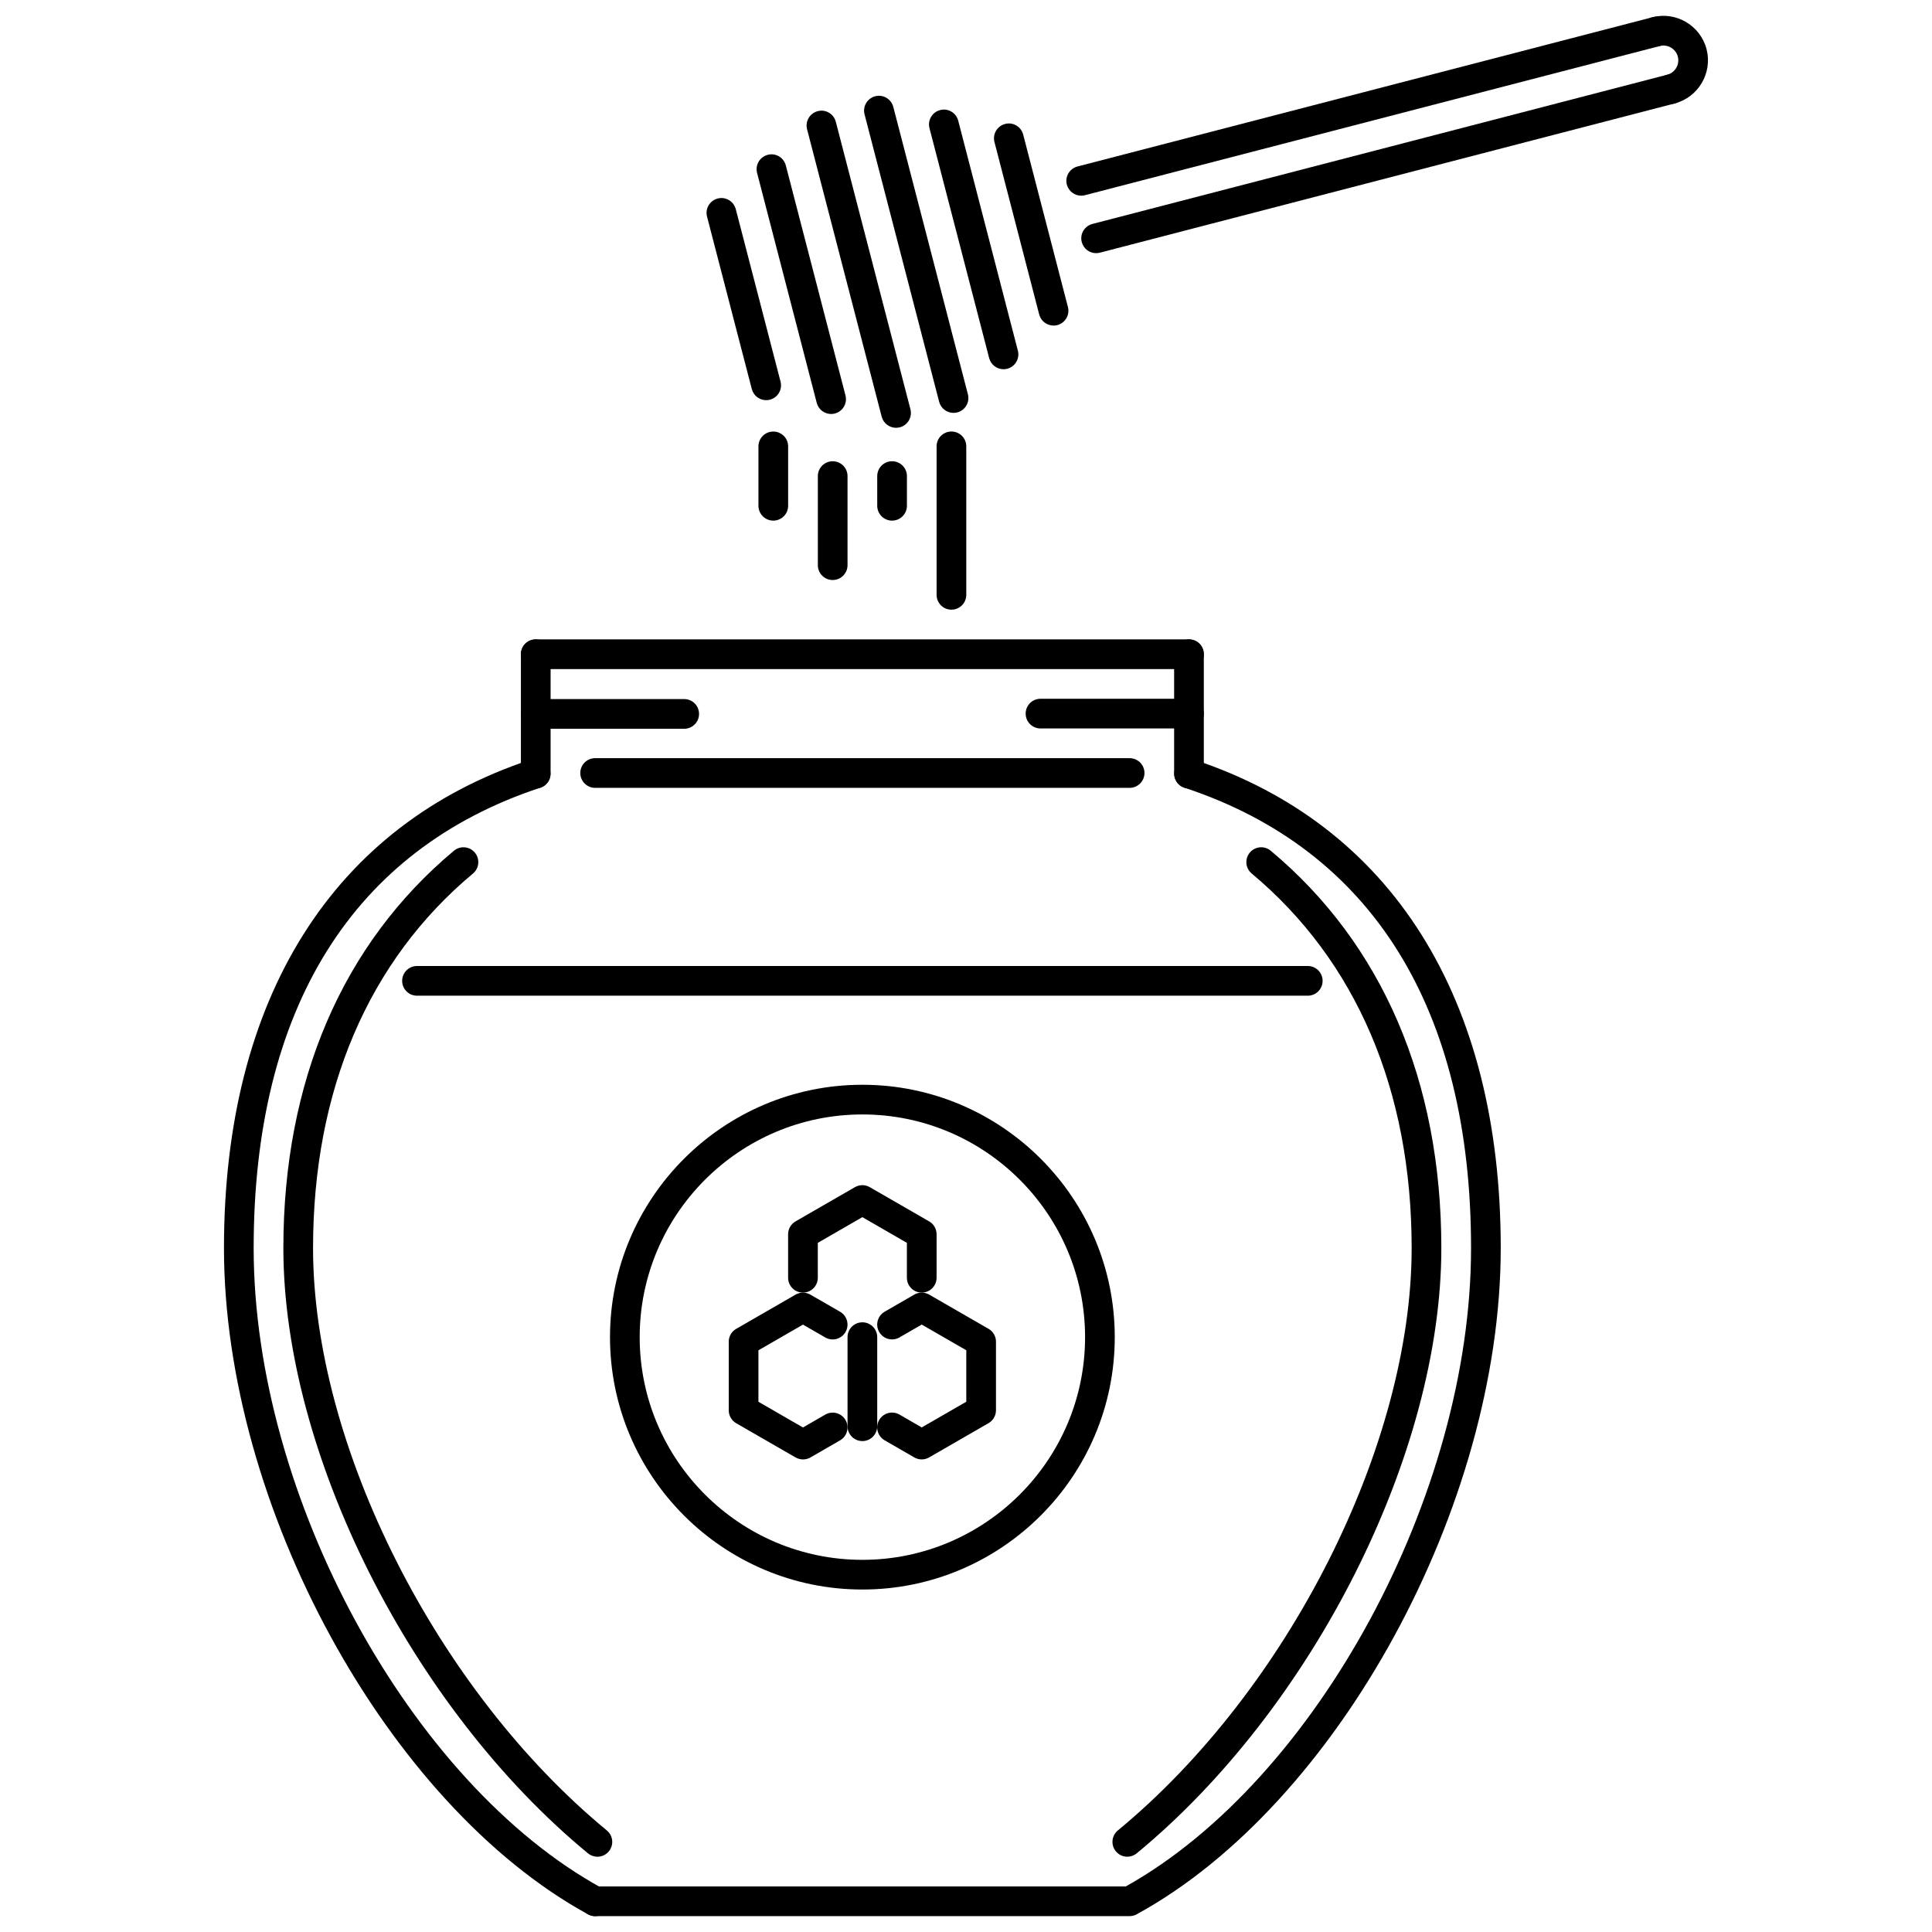 <?xml version="1.0" encoding="UTF-8"?>
<!-- Uploaded to: SVG Repo, www.svgrepo.com, Generator: SVG Repo Mixer Tools -->
<svg width="800px" height="800px" version="1.1" viewBox="144 144 512 512" xmlns="http://www.w3.org/2000/svg">
 <defs>
  <clipPath id="d">
   <path d="m297 345h245v306.9h-245z"/>
  </clipPath>
  <clipPath id="c">
   <path d="m203 345h103v306.9h-103z"/>
  </clipPath>
  <clipPath id="b">
   <path d="m426 148.09h161v47.906h-161z"/>
  </clipPath>
  <clipPath id="a">
   <path d="m578 148.09h19v23.906h-19z"/>
  </clipPath>
 </defs>
 <g clip-path="url(#d)">
  <path d="m443.36 651.8h-141.64c-2.176 0-3.934-1.758-3.934-3.934s1.758-3.934 3.934-3.934h140.62c50.531-28.246 91.504-103.86 91.504-169.18 0-63.41-26.266-105.6-75.961-122-2.059-0.68-3.18-2.906-2.496-4.969 0.676-2.059 2.883-3.195 4.965-2.5 52.469 17.32 81.359 63.305 81.359 129.47 0 68.258-43.277 147.47-96.477 176.56-0.574 0.32-1.219 0.48-1.879 0.48z"/>
 </g>
 <g clip-path="url(#c)">
  <path d="m301.71 651.8c-0.637 0-1.281-0.152-1.883-0.484-53.195-29.094-96.473-108.3-96.473-176.56 0-66.172 28.891-112.15 81.355-129.47 2.07-0.695 4.289 0.441 4.969 2.5 0.684 2.062-0.438 4.289-2.5 4.969-49.691 16.406-75.957 58.59-75.957 122 0 65.691 41.441 141.8 92.379 169.66 1.91 1.047 2.609 3.434 1.566 5.34-0.719 1.309-2.066 2.047-3.457 2.047z"/>
 </g>
 <path d="m302.31 636.05c-0.879 0-1.766-0.293-2.496-0.898-46.773-38.562-80.719-106.02-80.719-160.39 0-44.191 15.629-80.609 45.203-105.31 1.676-1.391 4.156-1.168 5.543 0.5 1.391 1.668 1.172 4.144-0.5 5.539-27.727 23.16-42.379 57.492-42.379 99.273 0 52.23 32.742 117.13 77.852 154.32 1.68 1.383 1.918 3.863 0.535 5.539-0.777 0.945-1.902 1.43-3.039 1.43z"/>
 <path d="m442.75 636.05c-1.137 0-2.258-0.484-3.035-1.43-1.383-1.676-1.145-4.156 0.531-5.539 45.113-37.191 77.855-102.09 77.855-154.32 0-41.781-14.66-76.109-42.395-99.273-1.668-1.395-1.883-3.871-0.492-5.539 1.391-1.668 3.863-1.895 5.539-0.5 29.578 24.711 45.215 61.129 45.215 105.31 0 54.375-33.949 121.83-80.723 160.39-0.727 0.605-1.609 0.898-2.496 0.898z"/>
 <path d="m285.98 352.95c-2.176 0-3.934-1.762-3.934-3.934v-31.637c0-2.176 1.758-3.934 3.934-3.934s3.934 1.758 3.934 3.934v31.637c0 2.172-1.758 3.934-3.934 3.934z"/>
 <path d="m459.09 352.95c-2.172 0-3.934-1.762-3.934-3.934v-31.637c0-2.176 1.762-3.934 3.934-3.934 2.176 0 3.934 1.758 3.934 3.934v31.637c0 2.172-1.762 3.934-3.934 3.934z"/>
 <path d="m459.09 321.31h-173.11c-2.176 0-3.934-1.758-3.934-3.934 0-2.176 1.758-3.934 3.934-3.934h173.11c2.176 0 3.934 1.758 3.934 3.934 0 2.172-1.762 3.934-3.934 3.934z"/>
 <path d="m443.36 352.79h-141.64c-2.176 0-3.934-1.762-3.934-3.934 0-2.176 1.758-3.934 3.934-3.934h141.64c2.172 0 3.934 1.758 3.934 3.934 0 2.176-1.758 3.934-3.934 3.934z"/>
 <path d="m325.32 337.13h-39.344c-2.176 0-3.934-1.762-3.934-3.934 0-2.176 1.758-3.934 3.934-3.934h39.344c2.176 0 3.934 1.758 3.934 3.934s-1.758 3.934-3.934 3.934z"/>
 <path d="m459.09 337.05h-39.344c-2.176 0-3.934-1.762-3.934-3.934 0-2.176 1.758-3.934 3.934-3.934h39.344c2.176 0 3.934 1.758 3.934 3.934 0 2.172-1.762 3.934-3.934 3.934z"/>
 <path d="m490.57 407.87h-236.06c-2.176 0-3.934-1.758-3.934-3.934 0-2.176 1.762-3.934 3.934-3.934h236.06c2.176 0 3.934 1.758 3.934 3.934 0 2.176-1.758 3.934-3.934 3.934z"/>
 <path d="m434.48 211.09c-1.742 0-3.34-1.176-3.805-2.945-0.547-2.102 0.715-4.25 2.82-4.797l152.32-39.543c2.106-0.562 4.25 0.715 4.797 2.82 0.547 2.102-0.715 4.25-2.82 4.797l-152.32 39.543c-0.332 0.09-0.664 0.125-0.992 0.125z"/>
 <g clip-path="url(#b)">
  <path d="m430.53 195.86c-1.742 0-3.344-1.176-3.805-2.945-0.547-2.102 0.715-4.25 2.82-4.797l152.33-39.535c2.106-0.562 4.25 0.715 4.797 2.82 0.547 2.102-0.715 4.25-2.82 4.797l-152.33 39.531c-0.328 0.09-0.66 0.129-0.992 0.129z"/>
 </g>
 <path d="m423.2 230.28c-1.742 0-3.34-1.176-3.805-2.945l-11.852-45.691c-0.547-2.102 0.711-4.25 2.816-4.797 2.098-0.559 4.25 0.715 4.797 2.82l11.855 45.691c0.547 2.102-0.715 4.25-2.82 4.797-0.332 0.086-0.664 0.125-0.992 0.125z"/>
 <path d="m347.04 250.05c-1.746 0-3.34-1.176-3.805-2.945l-11.863-45.699c-0.547-2.102 0.715-4.25 2.82-4.797 2.106-0.551 4.25 0.719 4.797 2.82l11.863 45.699c0.547 2.102-0.715 4.25-2.82 4.797-0.332 0.086-0.664 0.125-0.992 0.125z"/>
 <path d="m409.94 241.85c-1.742 0-3.34-1.176-3.801-2.945l-15.816-60.938c-0.547-2.102 0.715-4.25 2.82-4.797 2.098-0.57 4.25 0.719 4.797 2.82l15.809 60.938c0.547 2.102-0.715 4.25-2.82 4.797-0.324 0.086-0.656 0.125-0.988 0.125z"/>
 <path d="m364.25 253.71c-1.746 0-3.348-1.176-3.805-2.945l-15.809-60.938c-0.547-2.102 0.715-4.25 2.82-4.797 2.102-0.574 4.254 0.719 4.797 2.82l15.809 60.938c0.547 2.102-0.715 4.25-2.82 4.797-0.332 0.09-0.668 0.125-0.992 0.125z"/>
 <path d="m396.69 253.42c-1.75 0-3.344-1.176-3.805-2.945l-19.77-76.168c-0.547-2.102 0.715-4.25 2.82-4.797 2.102-0.551 4.25 0.719 4.797 2.82l19.773 76.168c0.547 2.102-0.715 4.25-2.82 4.797-0.336 0.086-0.668 0.125-0.996 0.125z"/>
 <path d="m381.46 257.37c-1.746 0-3.34-1.176-3.805-2.945l-19.773-76.168c-0.547-2.102 0.715-4.25 2.82-4.797 2.102-0.57 4.25 0.719 4.797 2.82l19.773 76.168c0.547 2.102-0.715 4.25-2.82 4.797-0.332 0.086-0.664 0.125-0.992 0.125z"/>
 <g clip-path="url(#a)">
  <path d="m586.8 171.55c-1.742 0-3.344-1.176-3.805-2.945-0.547-2.106 0.723-4.25 2.82-4.797 2.098-0.547 3.367-2.695 2.828-4.805-0.547-2.086-2.703-3.356-4.805-2.812-2.09 0.566-4.25-0.715-4.797-2.82-0.547-2.106 0.723-4.25 2.82-4.797 6.301-1.641 12.758 2.168 14.395 8.453 1.621 6.312-2.176 12.762-8.469 14.395-0.328 0.094-0.656 0.129-0.988 0.129z"/>
 </g>
 <path d="m348.93 281.97c-2.176 0-3.934-1.762-3.934-3.934v-15.738c0-2.176 1.758-3.934 3.934-3.934 2.176 0 3.934 1.758 3.934 3.934v15.738c0 2.172-1.758 3.934-3.934 3.934z"/>
 <path d="m364.67 297.71c-2.176 0-3.934-1.762-3.934-3.934v-23.605c0-2.176 1.762-3.934 3.934-3.934 2.176 0 3.934 1.762 3.934 3.934v23.605c0 2.172-1.758 3.934-3.934 3.934z"/>
 <path d="m396.14 305.57c-2.176 0-3.934-1.758-3.934-3.934v-39.344c0-2.176 1.758-3.934 3.934-3.934s3.934 1.758 3.934 3.934v39.344c0.004 2.172-1.758 3.934-3.934 3.934z"/>
 <path d="m380.41 281.97c-2.176 0-3.934-1.762-3.934-3.934v-7.867c0-2.176 1.762-3.934 3.934-3.934 2.176 0 3.934 1.762 3.934 3.934v7.867c0 2.172-1.762 3.934-3.934 3.934z"/>
 <path d="m372.54 565.24c-36.879 0-66.883-30-66.883-66.883 0-36.879 30.004-66.883 66.883-66.883s66.883 30.008 66.883 66.883c0 36.883-30.004 66.883-66.883 66.883zm0-125.9c-32.543 0-59.016 26.473-59.016 59.016s26.473 59.016 59.016 59.016c32.543 0 59.016-26.473 59.016-59.016 0-32.547-26.473-59.016-59.016-59.016z"/>
 <path d="m388.27 486.55c-2.176 0-3.934-1.758-3.934-3.934v-9.25l-11.805-6.809-11.805 6.809v9.25c0 2.176-1.758 3.934-3.934 3.934s-3.934-1.758-3.934-3.934v-11.527c0-1.406 0.75-2.703 1.969-3.406l15.738-9.074c1.223-0.699 2.715-0.699 3.934 0l15.738 9.074c1.219 0.699 1.969 2 1.969 3.406v11.527c-0.004 2.176-1.762 3.934-3.938 3.934z"/>
 <path d="m388.27 530.76c-0.68 0-1.355-0.176-1.969-0.523l-7.867-4.543c-1.883-1.09-2.527-3.496-1.441-5.379 1.086-1.883 3.496-2.527 5.375-1.438l5.902 3.406 11.805-6.809v-13.641l-11.805-6.809-5.906 3.406c-1.883 1.09-4.293 0.438-5.371-1.445-1.086-1.883-0.438-4.289 1.445-5.371l7.867-4.535c1.215-0.707 2.707-0.699 3.93 0l15.738 9.074c1.219 0.699 1.969 1.996 1.969 3.402v18.188c0 1.406-0.75 2.703-1.969 3.41l-15.738 9.074c-0.609 0.355-1.285 0.531-1.965 0.531z"/>
 <path d="m356.8 530.76c-0.68 0-1.355-0.176-1.969-0.523l-15.738-9.074c-1.219-0.707-1.969-2.004-1.969-3.41v-18.188c0-1.406 0.75-2.703 1.969-3.402l15.738-9.074c1.223-0.699 2.719-0.699 3.93 0l7.867 4.535c1.883 1.086 2.531 3.488 1.445 5.371-1.082 1.883-3.484 2.535-5.371 1.445l-5.906-3.406-11.805 6.809v13.641l11.805 6.809 5.902-3.406c1.875-1.09 4.285-0.445 5.375 1.438 1.086 1.883 0.441 4.289-1.441 5.379l-7.867 4.543c-0.605 0.34-1.281 0.516-1.965 0.516z"/>
 <path d="m372.54 525.9c-2.176 0-3.934-1.758-3.934-3.934v-23.605c0-2.176 1.758-3.934 3.934-3.934 2.176 0 3.934 1.758 3.934 3.934v23.605c0 2.172-1.758 3.934-3.934 3.934z"/>
</svg>